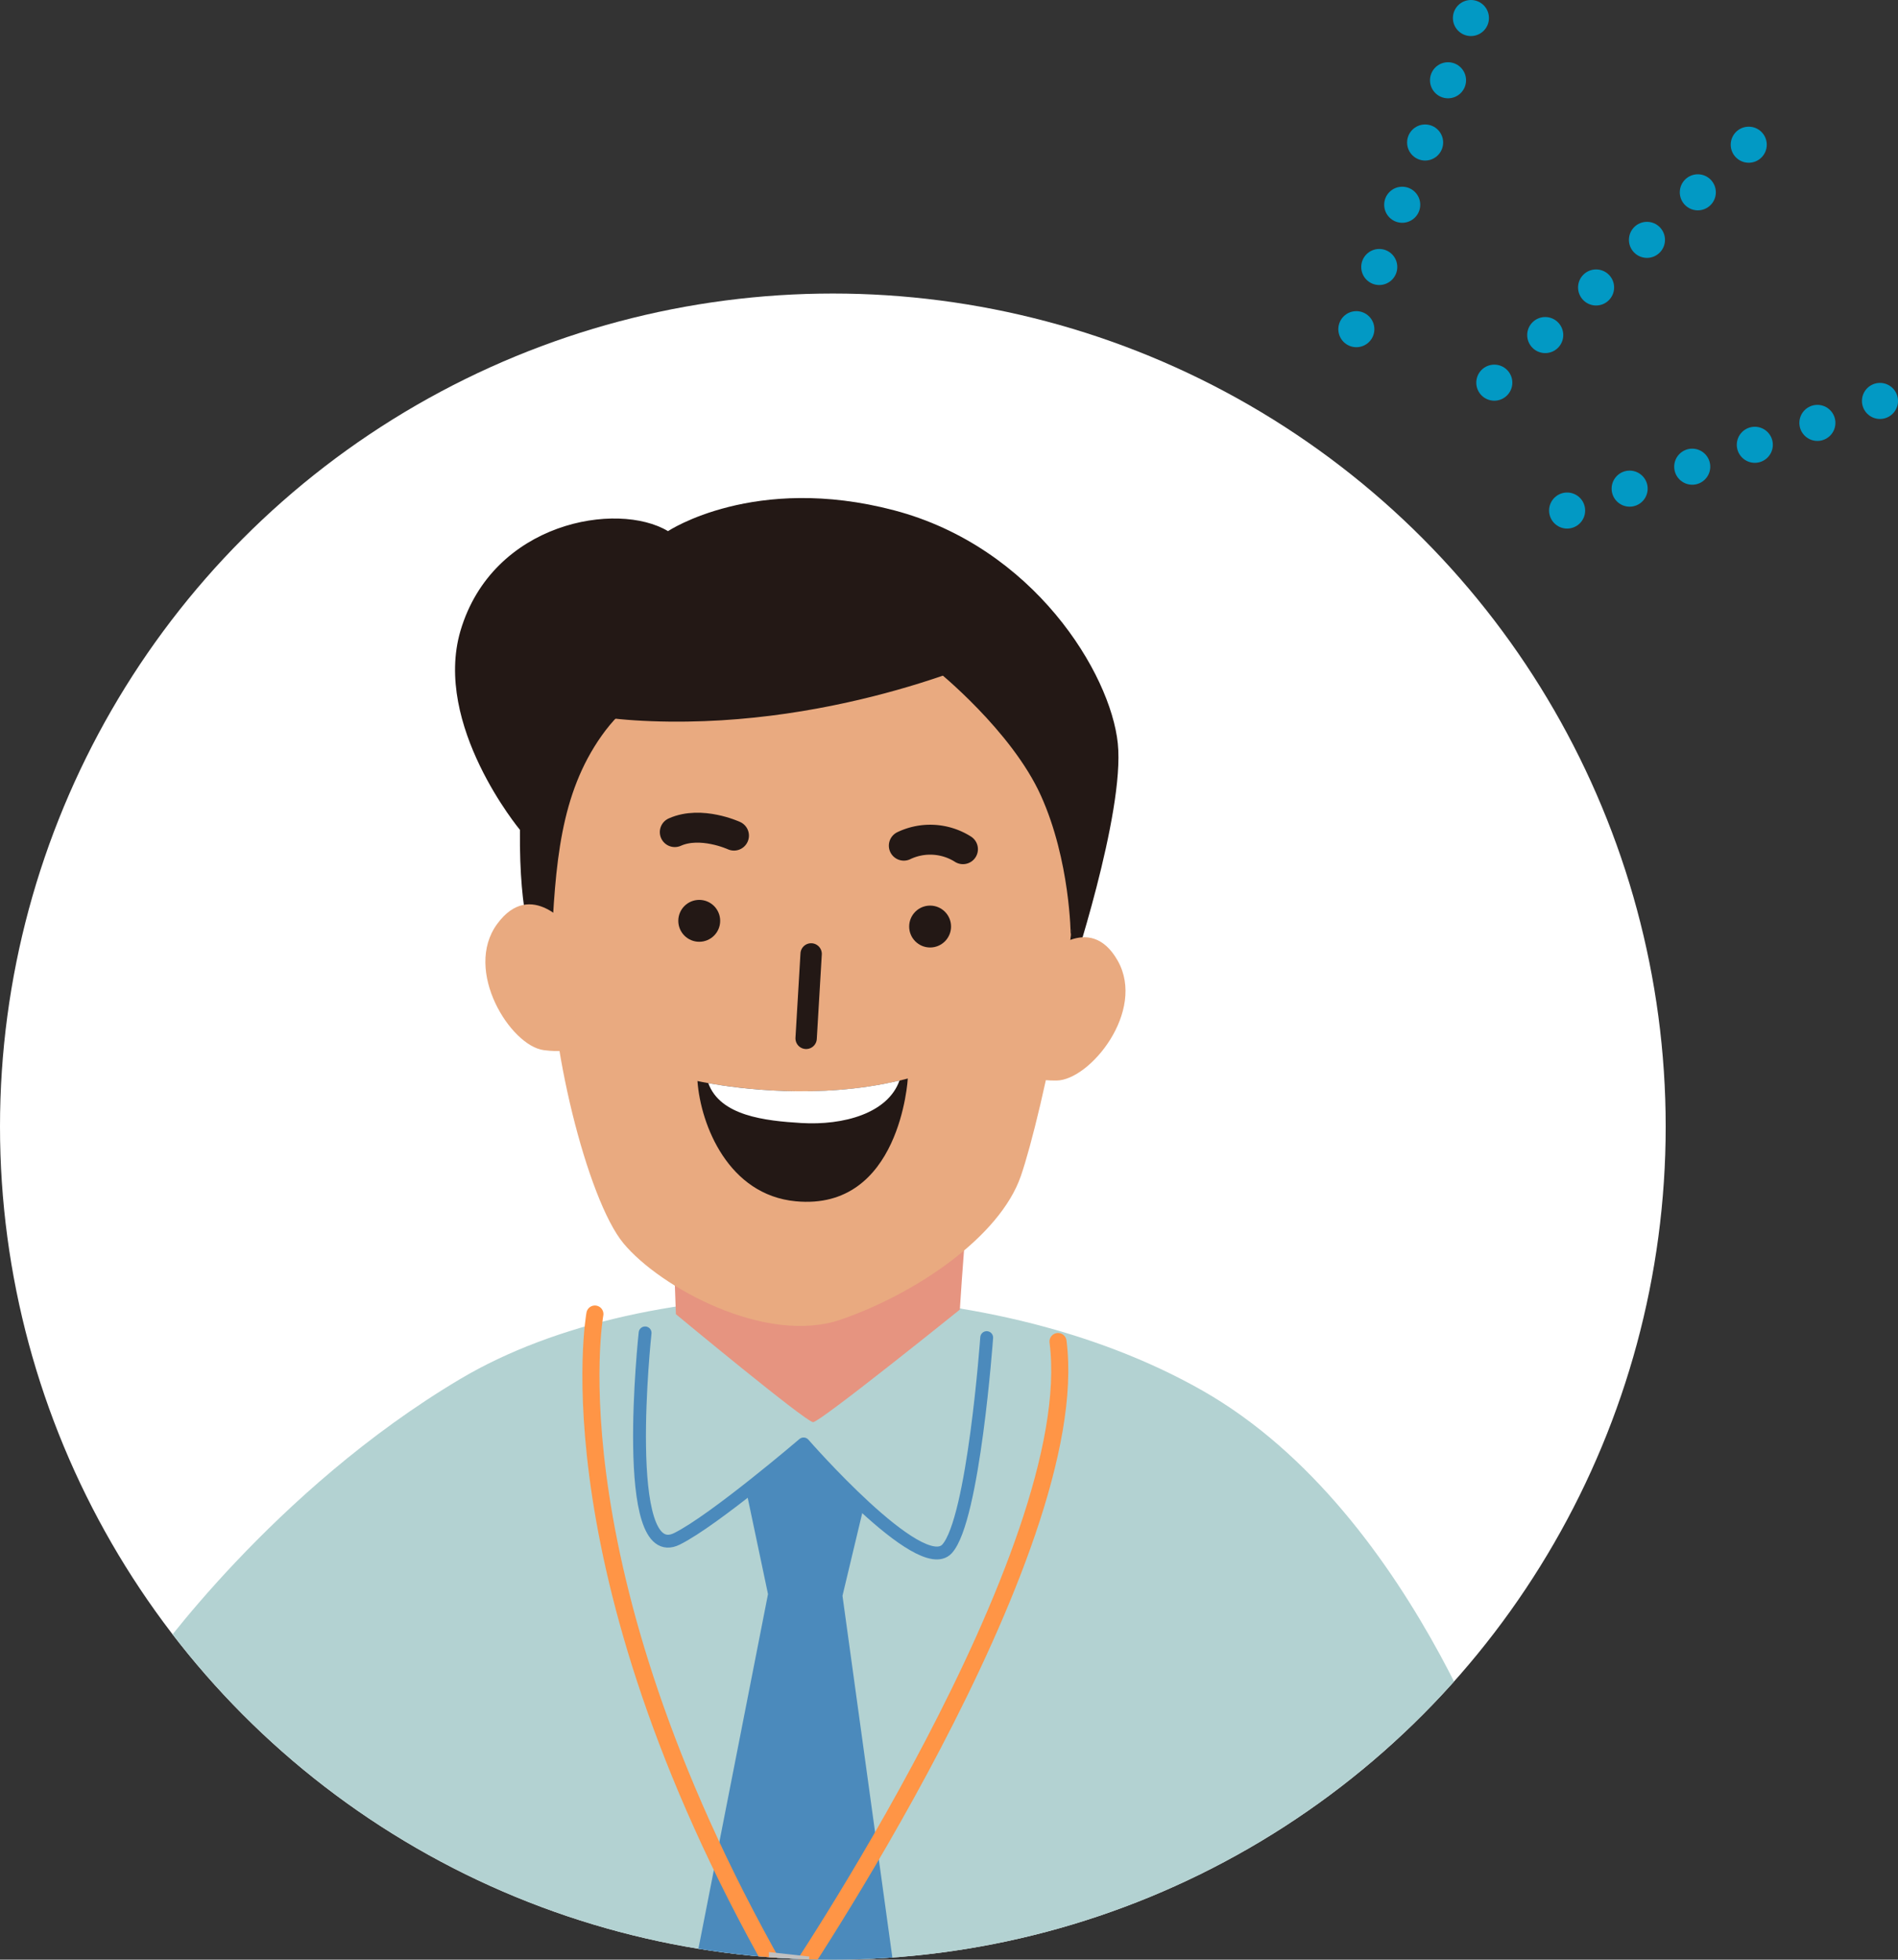 <?xml version="1.0" encoding="UTF-8"?>
<svg xmlns="http://www.w3.org/2000/svg" xmlns:xlink="http://www.w3.org/1999/xlink" viewBox="0 0 319.05 329.33">
  <rect x="0" y="0" width="319.05" height="329.33" fill="#333333" stroke="none"/>
  <defs>
    <style>.cls-1,.cls-10,.cls-12,.cls-8,.cls-9{fill:none;}.cls-2{fill:#fff;}.cls-3{clip-path:url(#clip-path);}.cls-4{fill:#b3d2d2;}.cls-5{fill:#231815;}.cls-6{fill:#e69480;}.cls-7{fill:#e9aa80;}.cls-8,.cls-9{stroke:#231815;}.cls-10,.cls-12,.cls-8,.cls-9{stroke-linecap:round;stroke-linejoin:round;}.cls-8{stroke-width:3.59px;}.cls-9{stroke-width:5.03px;}.cls-10{stroke:#4b8abc;stroke-width:2.16px;}.cls-11{fill:#4b8abc;}.cls-12{stroke:#ff9546;stroke-width:2.87px;}.cls-13{fill:#c1c1c1;}.cls-14{fill:#0299c4;}</style>
    <clipPath id="clip-path">
      <circle class="cls-1" cx="140" cy="189.33" r="140"></circle>
    </clipPath>
  </defs>
  <g id="Layer_2" data-name="Layer 2">
    <g id="design">
      <circle class="cls-2" cx="140" cy="189.33" r="140"></circle>
      <g class="cls-3">
        <path class="cls-4" d="M25.5,279.26s20.3-28.79,51.91-47.54,88.16-18.85,124.76,2,52.49,73.39,52.49,73.39-2.85,55.12-3.63,55.81S23.8,349.44,23.8,349.44Z"></path>
        <path class="cls-5" d="M89.81,159.13s-2.55-4.36-2.41-19.67c0,0-14.64-17.6-10-33.44,5.42-18.33,26.39-21.86,34.89-16.76,0,0,14.51-9.68,38-3.5s36.4,27.42,37.61,39.18-8.08,39.53-8.08,39.53Z"></path>
        <path class="cls-6" d="M113.13,207.32l.82,22.76s11,18.58,22.27,16.83,25.37-19.1,24.93-19.85,1.38-23.18,1.38-23.18Z"></path>
        <path class="cls-7" d="M101.12,123.66c-6.9,9.77-7.81,21.34-8.44,36.09s6,41.79,12.11,49.18,23.94,17.18,36.56,12.83,26.75-13.93,30.26-24.14,11.72-47.7,8.69-61.94c-2.58-12.1-20.85-29.16-40.9-27.2S108.06,113.83,101.12,123.66Z"></path>
        <path class="cls-7" d="M175.64,160.74s7.48-7.73,12.25.72-4.65,20.06-10.28,20.13-5.34-2-5.34-2Z"></path>
        <path class="cls-7" d="M95.82,156s-6.52-8.55-12.25-.72,2.25,20.47,7.83,21.2S97,175.12,97,175.12Z"></path>
        <circle class="cls-5" cx="117.54" cy="154.75" r="3.52"></circle>
        <circle class="cls-5" cx="156.35" cy="155.71" r="3.52"></circle>
        <line class="cls-8" x1="136.35" y1="160.31" x2="135.51" y2="174.5"></line>
        <path class="cls-9" d="M151.93,142.12a10.29,10.29,0,0,1,9.94.59"></path>
        <path class="cls-5" d="M117.24,181.67s18.13,4.15,35.36-.42c0,0-1.25,22.32-18.85,20.63C122.47,200.81,117.79,189.13,117.24,181.67Z"></path>
        <path class="cls-9" d="M123.38,140.43s-5.55-2.56-9.95-.59"></path>
        <path class="cls-5" d="M168.11,109.78s-26.55,12.62-58.59,11.42-10.69-13.69-10.69-13.69l32-9.82,23.44,4.43Z"></path>
        <path class="cls-5" d="M157.52,112.72s12.53,10.07,17.46,21,5,23.41,5,23.41l5.17-24.54-14.37-24.71-13.75-2.12Z"></path>
        <path class="cls-4" d="M113.62,220.86S135.49,239,136.68,239s24.9-19.1,24.9-19.1l4.72,12.7L142.16,259l-20.86,0-16-30.19Z"></path>
        <path class="cls-10" d="M108.44,224s-4.26,39.39,5.37,34.6c6.28-3.12,21.27-15.94,21.27-15.94s19.63,22.51,24.11,17.64,6.67-35.51,6.67-35.51"></path>
        <polygon class="cls-11" points="125.43 250.49 129.1 267.9 112.5 352.47 153.58 354.9 141.62 268.18 145.27 252.9 135.08 242.61 125.43 250.49"></polygon>
        <path class="cls-12" d="M100,220.83s-8.13,44,32.37,113.62c0,0,50.05-73.66,45.48-109"></path>
        <polygon class="cls-13" points="129.47 338.11 129.24 328.05 136.05 328.81 134.61 338.41 129.47 338.11"></polygon>
        <path class="cls-2" d="M134.72,188.73c7.07.42,14.53-1.63,16.48-7.14-13.53,3.23-27.29,1.31-32.14.44C121.07,187.52,128.55,188.36,134.72,188.73Z"></path>
      </g>
      <circle class="cls-14" cx="228" cy="55.32" r="3.03"></circle>
      <circle class="cls-14" cx="231.85" cy="44.87" r="3.03"></circle>
      <circle class="cls-14" cx="235.71" cy="34.41" r="3.03"></circle>
      <circle class="cls-14" cx="239.56" cy="23.95" r="3.03"></circle>
      <circle class="cls-14" cx="243.41" cy="13.49" r="3.03"></circle>
      <circle class="cls-14" cx="247.26" cy="3.03" r="3.03"></circle>
      <circle class="cls-14" cx="251.19" cy="64.31" r="3.03"></circle>
      <circle class="cls-14" cx="259.75" cy="56.31" r="3.03"></circle>
      <circle class="cls-14" cx="268.3" cy="48.31" r="3.03"></circle>
      <circle class="cls-14" cx="276.85" cy="40.31" r="3.03"></circle>
      <circle class="cls-14" cx="285.4" cy="32.32" r="3.03"></circle>
      <circle class="cls-14" cx="293.96" cy="24.32" r="3.03"></circle>
      <circle class="cls-14" cx="263.43" cy="85.8" r="3.03"></circle>
      <circle class="cls-14" cx="273.94" cy="82.12" r="3.03"></circle>
      <circle class="cls-14" cx="284.46" cy="78.43" r="3.03"></circle>
      <circle class="cls-14" cx="294.98" cy="74.75" r="3.03"></circle>
      <circle class="cls-14" cx="305.5" cy="71.07" r="3.03"></circle>
      <circle class="cls-14" cx="316.02" cy="67.38" r="3.03"></circle>
    </g>
  </g>
</svg>
